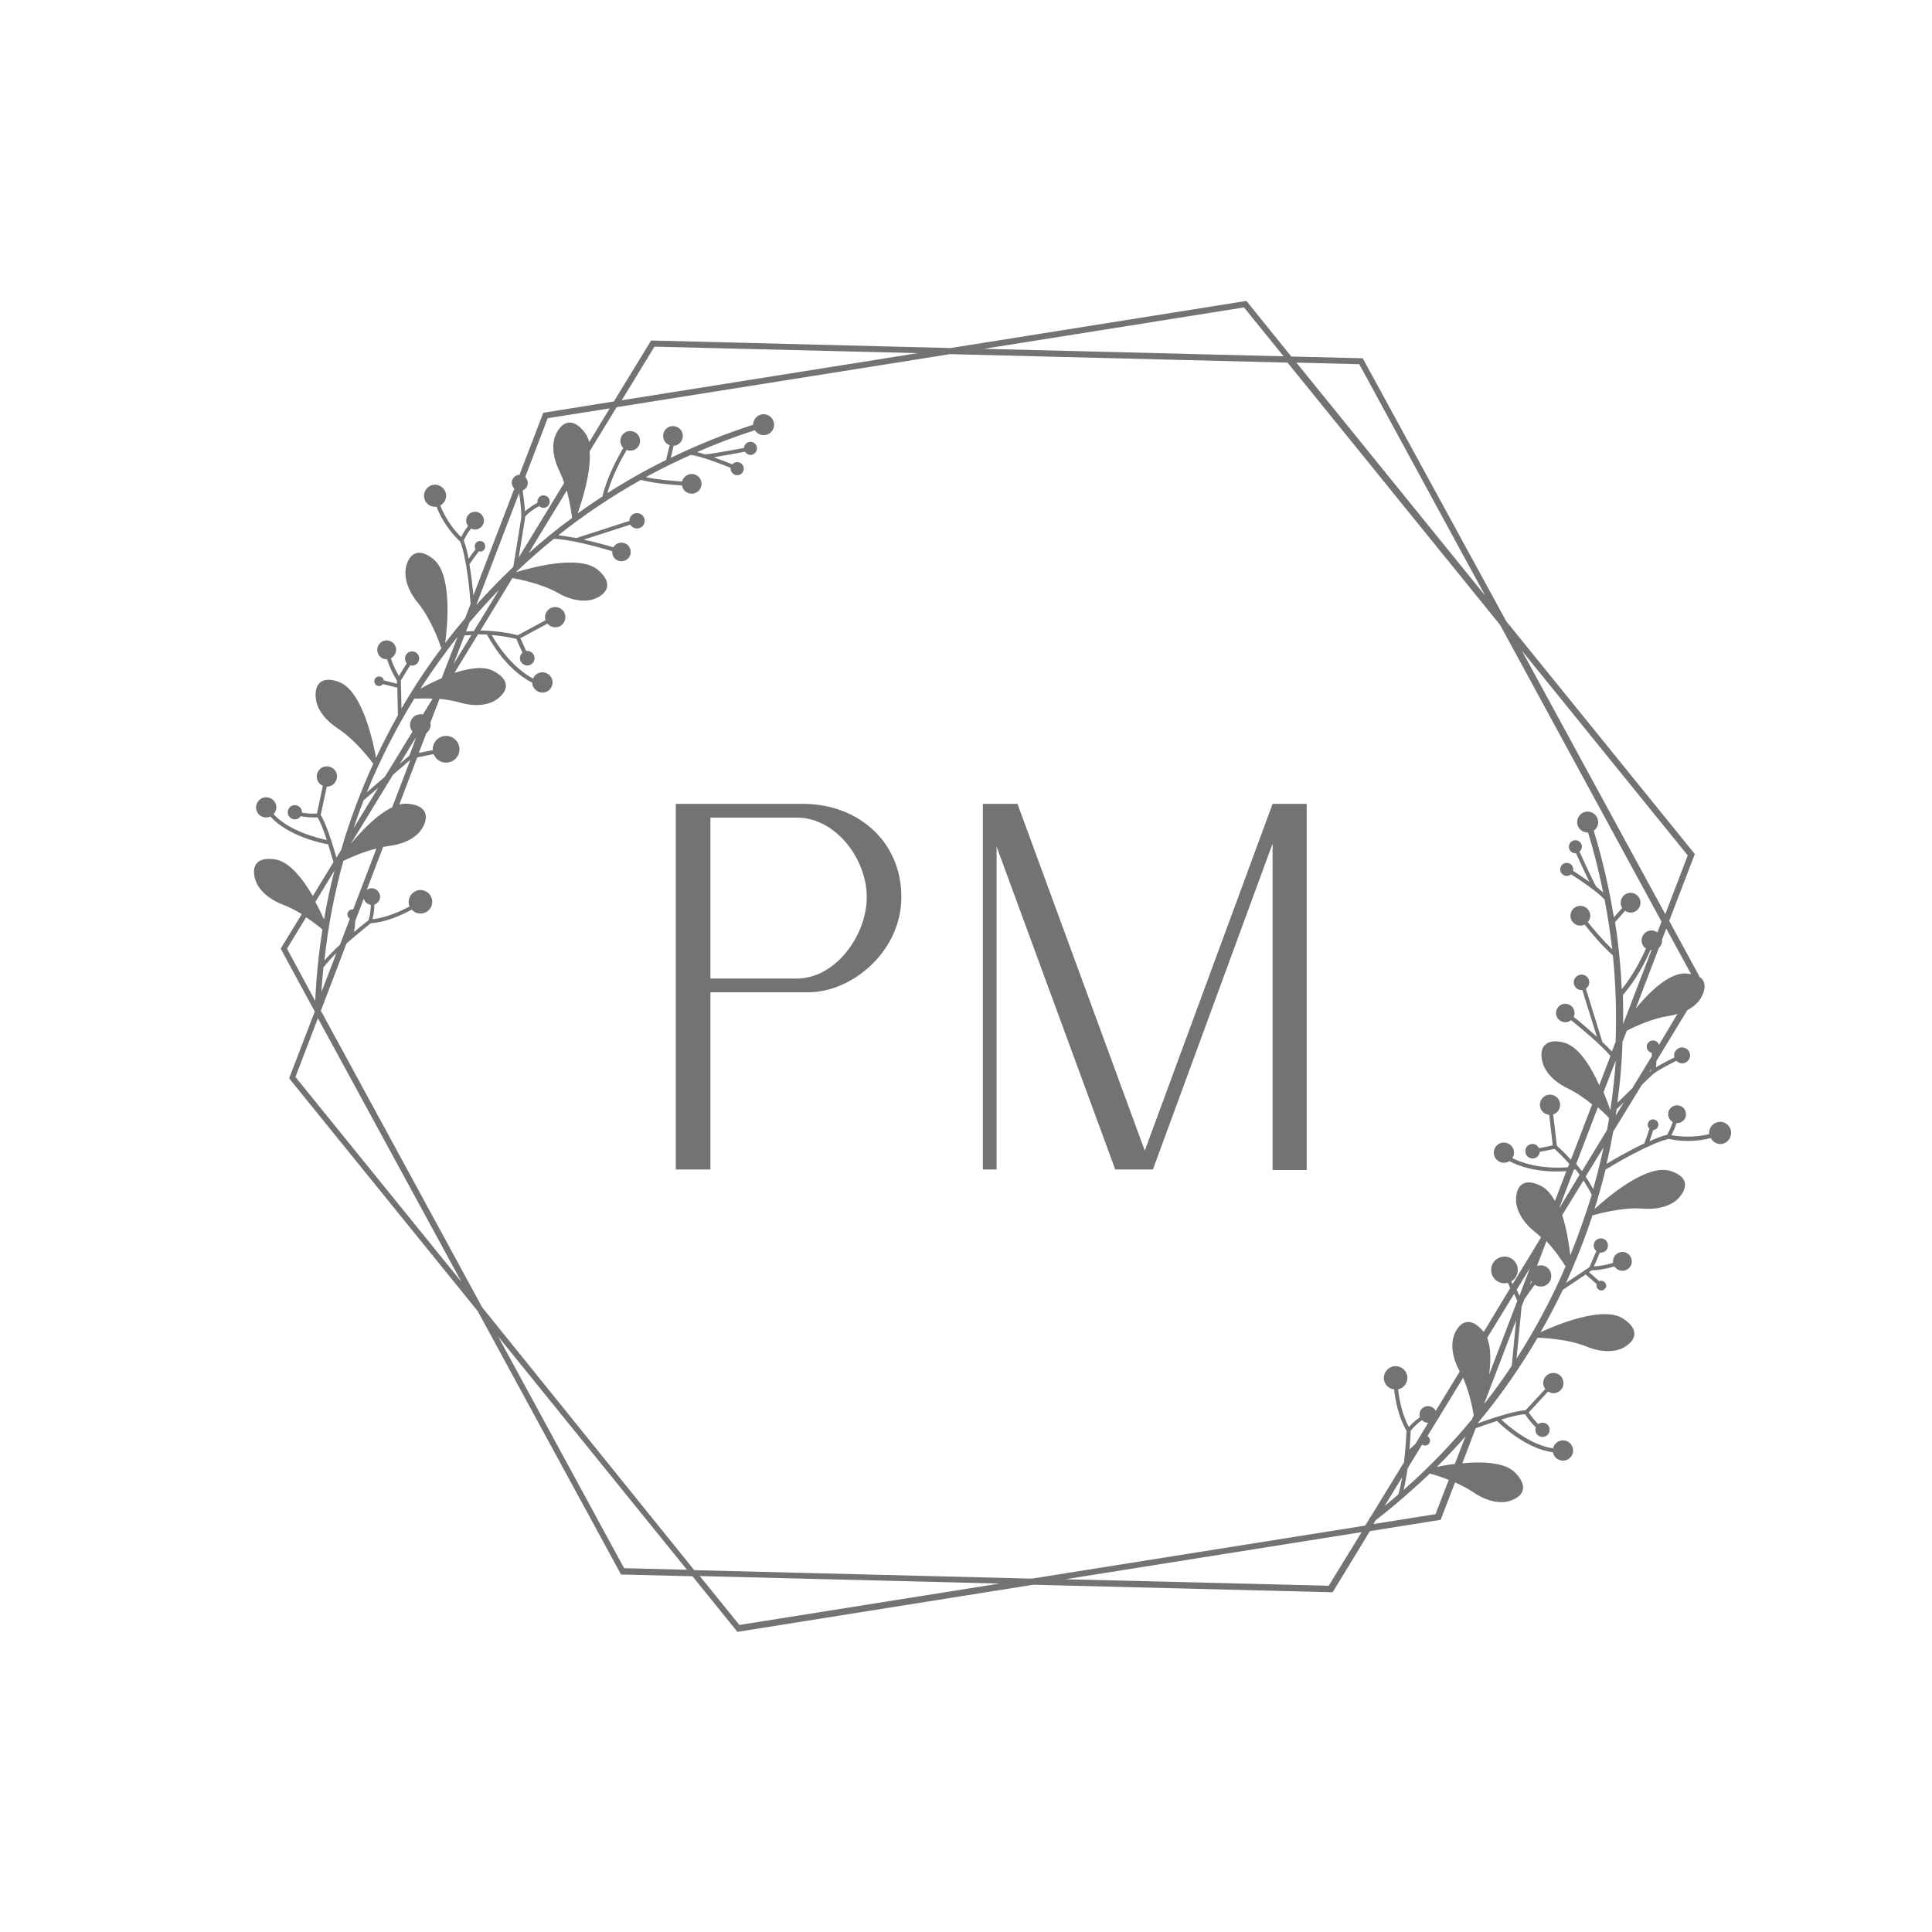<?xml version="1.0" encoding="UTF-8"?><svg xmlns="http://www.w3.org/2000/svg" xmlns:xlink="http://www.w3.org/1999/xlink" contentScriptType="text/ecmascript" width="810" zoomAndPan="magnify" contentStyleType="text/css" viewBox="0 0 810 810" height="810" preserveAspectRatio="xMidYMid meet" version="1.0"><defs><g><g id="glyph-0-0"><path d="M 21.348 0 L 35.867 0 L 35.867 -74.293 L 76.855 -74.293 C 95.43 -74.293 115.922 -91.586 115.922 -114.215 C 115.922 -137.484 97.777 -153.285 74.719 -153.285 L 21.348 -153.285 Z M 35.867 -80.059 L 35.867 -147.52 L 72.16 -147.52 C 88.172 -147.52 101.406 -130.441 101.406 -114.215 C 101.406 -97.992 88.172 -80.059 72.16 -80.059 Z M 35.867 -80.059 "/></g><g id="glyph-0-1"><path d="M 21.348 -153.285 L 21.348 0 L 27.113 0 L 27.113 -135.352 L 76.855 0 L 92.652 0 L 142.824 -136.633 L 142.824 0.215 L 157.125 0.215 L 157.125 -153.285 L 142.824 -153.285 L 89.238 -7.898 L 35.867 -153.285 Z M 21.348 -153.285 "/></g></g><clipPath id="clip-0"><path d="M 106 126.164 L 726 126.164 L 726 684.164 L 106 684.164 Z M 106 126.164 " clip-rule="nonzero"/></clipPath></defs><rect x="-81" width="972" fill="rgb(100%, 100%, 100%)" y="-81" height="972" fill-opacity="1"/><rect x="-81" width="972" fill="rgb(100%, 100%, 100%)" y="-81" height="972" fill-opacity="1"/><rect x="-81" width="972" fill="rgb(100%, 100%, 100%)" y="-81" height="972" fill-opacity="1"/><g clip-path="url(#clip-0)"><path fill="rgb(45.099%, 45.099%, 45.099%)" d="M 725.762 474.418 C 725.43 471.855 723.117 470.035 720.641 470.367 C 718.078 470.699 716.262 473.012 716.59 475.492 C 709.406 477.227 703.125 476.398 700.73 475.906 C 701.309 474.746 702.301 472.848 702.879 470.863 C 703.125 470.863 703.293 470.863 703.539 470.863 C 705.605 470.617 707.09 468.797 706.844 466.73 C 706.598 464.664 704.777 463.176 702.715 463.426 C 700.648 463.672 699.16 465.492 699.41 467.559 C 699.574 468.797 700.316 469.871 701.309 470.367 C 700.648 472.598 699.41 474.914 698.996 475.738 C 696.848 476.234 694.289 477.227 691.562 478.465 C 692.059 476.98 692.719 475.16 693.129 473.754 C 693.215 473.754 693.297 473.754 693.297 473.754 C 694.535 473.59 695.359 472.516 695.277 471.277 C 695.113 470.035 694.039 469.211 692.801 469.293 C 691.562 469.457 690.734 470.531 690.816 471.773 C 690.898 472.352 691.148 472.848 691.562 473.176 C 690.898 475.16 689.91 478.137 689.414 479.375 C 683.219 482.27 676.773 485.988 673.551 487.969 C 674.625 483.508 675.535 478.961 676.359 474.418 L 688.34 454.832 L 692.551 450.781 C 694.453 448.965 700.152 446.07 702.797 444.75 C 703.539 445.492 704.531 445.906 705.605 445.824 C 707.422 445.574 708.742 443.922 708.578 442.105 C 708.332 440.285 706.68 438.965 704.859 439.129 C 703.043 439.375 701.723 441.031 701.887 442.848 C 701.887 443.012 701.969 443.18 701.969 443.344 C 700.07 444.254 696.848 445.906 694.289 447.477 C 694.371 446.648 694.453 445.738 694.453 444.832 L 707.422 423.508 C 711.223 421.527 712.625 419.129 712.711 419.047 C 712.875 418.883 715.766 414.668 714.195 411.445 C 713.867 410.699 713.371 410.121 712.625 409.625 L 699.82 386.074 L 710.312 358.719 L 710.562 358.059 L 631.504 260.457 L 571.695 150.871 L 571.363 150.211 L 541.379 149.469 L 523.039 126.742 L 522.543 126.164 L 398.547 145.914 L 273.723 142.773 L 272.98 142.773 L 257.367 168.309 L 228.535 172.938 L 227.793 173.02 L 217.797 199.055 C 217.301 199.055 216.805 199.219 216.312 199.465 C 214.66 200.375 214.082 202.359 214.988 204.012 C 215.152 204.344 215.402 204.59 215.648 204.84 L 198.469 249.629 C 198.137 245.828 197.559 241.035 196.816 236.574 C 197.559 235.414 199.375 232.938 200.699 231.199 C 201.191 231.285 201.773 231.285 202.266 231.035 C 203.34 230.457 203.754 229.137 203.176 227.977 C 202.598 226.902 201.277 226.492 200.203 227.07 C 199.129 227.648 198.715 228.969 199.293 230.125 C 199.293 230.211 199.375 230.211 199.375 230.293 C 198.469 231.449 197.312 233.02 196.484 234.258 C 195.906 231.367 195.246 228.641 194.418 226.574 C 194.832 225.746 195.988 223.434 197.477 221.613 C 198.551 222.109 199.789 222.191 200.945 221.531 C 202.762 220.539 203.422 218.309 202.434 216.492 C 201.441 214.672 199.211 214.012 197.395 215.004 C 195.574 215.996 194.914 218.227 195.906 220.043 C 195.988 220.211 196.152 220.375 196.238 220.539 C 194.914 222.191 193.922 224.012 193.344 225.168 C 191.609 223.516 187.316 218.887 184.59 211.945 C 186.82 210.707 187.727 207.895 186.488 205.664 C 185.25 203.434 182.441 202.523 180.211 203.766 C 177.98 205.004 177.07 207.812 178.309 210.043 C 179.219 211.781 181.121 212.688 183.02 212.441 C 183.598 214.012 184.34 215.5 185.086 216.902 C 188.305 222.77 192.105 226.324 192.934 227.07 C 195.492 233.434 196.816 246.574 197.312 253.184 L 194.996 259.215 C 192.105 262.605 189.379 265.992 186.652 269.547 C 187.48 263.266 189.875 241.035 181.699 234.426 C 178.723 232.027 176.164 231.199 174.016 232.109 C 170.629 233.516 170.051 238.555 170.051 238.805 C 170.051 238.969 168.895 245.086 175.172 252.688 C 181.121 259.961 184.836 271.117 184.836 271.281 C 184.836 271.363 184.918 271.363 184.918 271.363 C 184.918 271.363 184.918 271.449 185 271.449 C 185 271.531 185.086 271.531 185.168 271.613 C 180.211 278.223 175.5 285.082 171.207 292.191 C 170.215 293.844 169.223 295.414 168.316 297.066 L 168.066 285.25 L 171.949 278.969 C 172.691 279.133 173.52 279.133 174.18 278.719 C 175.668 277.895 176.164 276.074 175.418 274.672 C 174.594 273.184 172.777 272.688 171.371 273.43 C 169.883 274.258 169.391 276.074 170.133 277.48 C 170.215 277.727 170.379 277.895 170.547 278.059 L 167.242 283.43 C 166.414 282.027 164.93 279.297 163.855 275.992 C 163.938 275.992 163.938 275.992 164.02 275.91 C 165.918 274.836 166.664 272.438 165.59 270.539 C 164.516 268.637 162.117 267.895 160.219 268.969 C 158.32 270.043 157.574 272.438 158.648 274.34 C 159.395 275.746 160.797 276.488 162.285 276.406 C 163.109 279.051 164.184 281.363 165.094 283.02 C 165.672 284.176 166.25 284.918 166.414 285.332 L 166.414 286.652 L 160.879 285.25 C 160.879 285 160.797 284.836 160.715 284.672 C 160.219 283.68 158.98 283.348 157.988 283.844 C 156.996 284.34 156.668 285.578 157.164 286.57 C 157.66 287.562 158.898 287.895 159.887 287.398 C 160.137 287.23 160.383 287.066 160.551 286.82 L 166.578 288.309 L 166.828 299.875 C 163.523 305.746 160.469 311.695 157.66 317.727 C 156.5 311.199 151.957 289.793 142.293 285.992 C 138.742 284.586 136.016 284.672 134.281 286.074 C 131.473 288.391 132.461 293.43 132.547 293.68 C 132.547 293.844 133.289 299.961 141.633 305.414 C 149.48 310.539 156.418 320.043 156.5 320.207 C 151.133 331.941 146.59 344.008 143.035 356.32 L 141.055 359.543 C 139.32 353.512 136.594 344.918 134.445 341.695 L 137.008 329.793 C 137.75 329.793 138.41 329.629 139.07 329.297 C 141.137 328.141 141.879 325.578 140.805 323.512 C 139.648 321.445 137.09 320.703 135.023 321.777 C 132.957 322.934 132.215 325.496 133.289 327.562 C 133.785 328.473 134.527 329.051 135.355 329.461 L 132.875 341.113 C 131.719 341.113 129.156 341.199 126.598 340.703 C 126.598 340.207 126.516 339.629 126.266 339.133 C 125.441 337.645 123.625 337.148 122.219 337.891 C 120.73 338.719 120.234 340.535 120.98 341.941 C 121.805 343.43 123.625 343.926 125.027 343.18 C 125.441 342.934 125.77 342.602 126.102 342.188 C 128.992 342.77 131.965 342.77 133.125 342.684 C 134.281 344.504 135.766 348.223 137.008 352.188 C 133.039 351.363 121.227 348.387 114.703 341.363 C 115.941 340.039 116.188 338.059 115.363 336.488 C 114.207 334.422 111.645 333.676 109.578 334.75 C 107.516 335.91 106.77 338.469 107.844 340.535 C 108.918 342.52 111.316 343.266 113.379 342.355 C 120.898 350.617 134.777 353.512 137.586 354.008 C 138.41 356.652 139.152 359.297 139.816 361.445 L 131.141 375.66 C 127.012 368.551 121.395 361.195 115.281 360.289 C 111.48 359.711 108.836 360.371 107.516 362.105 C 105.285 365 107.348 369.711 107.434 369.875 C 107.516 370.039 108.754 373.676 113.875 376.898 C 115.281 377.809 116.848 378.633 118.832 379.379 C 121.477 380.371 124.117 381.773 126.516 383.262 L 117.676 397.727 L 131.965 424.086 L 121.477 451.441 L 121.227 452.105 L 200.285 549.703 L 260.012 659.453 L 260.34 660.113 L 290.328 660.859 L 309.164 684.164 L 433.16 664.41 L 557.98 667.551 L 558.727 667.551 L 574.34 641.934 L 603.254 637.305 L 603.996 637.223 L 610.027 621.52 C 612.668 622.676 615.395 624.082 617.707 625.652 C 619.445 626.809 621.094 627.719 622.582 628.297 C 628.117 630.609 631.918 629.535 632 629.535 C 632.246 629.453 637.203 628.461 638.359 624.992 C 639.023 622.844 638.031 620.363 635.387 617.555 C 631.09 613.008 621.426 612.676 613.082 613.504 L 618.699 598.793 C 621.012 597.969 624.316 596.809 627.621 595.734 C 629.688 597.801 640.012 607.473 651.082 608.875 C 651.496 611.105 653.48 612.594 655.793 612.348 C 658.105 612.098 659.84 609.949 659.508 607.637 C 659.262 605.32 657.113 603.586 654.801 603.918 C 652.898 604.164 651.496 605.488 651.164 607.223 C 641.664 605.902 632.414 597.969 629.438 595.156 C 633.406 593.918 637.289 593.008 639.434 592.926 C 640.012 593.918 641.664 596.312 643.895 598.379 C 643.73 598.793 643.648 599.289 643.73 599.785 C 643.895 601.438 645.383 602.594 647.035 602.43 C 648.688 602.266 649.844 600.777 649.68 599.125 C 649.512 597.473 648.027 596.312 646.375 596.48 C 645.797 596.562 645.301 596.727 644.887 597.059 C 643.07 595.238 641.582 593.172 640.922 592.184 L 649.02 583.422 C 649.844 583.918 650.754 584.164 651.742 584.082 C 654.059 583.836 655.793 581.688 655.461 579.371 C 655.215 577.059 653.066 575.324 650.754 575.652 C 648.438 575.902 646.703 578.051 647.035 580.363 C 647.117 581.109 647.449 581.77 647.859 582.348 L 639.602 591.273 C 635.387 591.355 625.391 594.66 619.527 596.727 L 619.609 596.562 C 628.945 585.406 637.289 573.422 644.641 560.859 C 644.723 560.859 656.535 561.027 665.211 564.578 C 674.379 568.297 679.832 565.406 679.996 565.324 C 680.16 565.242 684.871 563.176 685.199 559.539 C 685.367 557.309 683.879 555.074 680.656 552.926 C 672.066 547.141 651.91 555.738 645.879 558.547 C 649.184 552.762 652.32 546.812 655.215 540.777 L 664.797 534.332 L 669.422 538.383 C 669.34 538.629 669.34 538.961 669.34 539.207 C 669.504 540.367 670.496 541.109 671.57 541.027 C 672.727 540.859 673.469 539.871 673.387 538.797 C 673.223 537.637 672.23 536.895 671.156 536.977 C 670.91 536.977 670.742 537.059 670.496 537.141 L 666.199 533.34 L 667.273 532.598 C 667.688 532.598 668.68 532.516 669.918 532.434 C 671.734 532.184 674.215 531.77 676.855 530.945 C 677.684 532.184 679.086 532.926 680.656 532.762 C 682.805 532.516 684.375 530.531 684.125 528.383 C 683.879 526.234 681.895 524.664 679.75 524.91 C 677.602 525.16 676.031 527.145 676.277 529.293 C 676.277 529.375 676.277 529.375 676.277 529.457 C 672.973 530.531 669.918 530.863 668.266 530.945 L 670.742 525.16 C 670.992 525.16 671.238 525.242 671.488 525.16 C 673.141 524.992 674.297 523.508 674.129 521.855 C 673.965 520.199 672.48 519.043 670.828 519.211 C 669.176 519.375 668.02 520.863 668.184 522.516 C 668.266 523.34 668.68 524.004 669.258 524.5 L 666.367 531.273 L 656.535 537.887 C 657.359 536.152 658.105 534.414 658.848 532.68 C 662.152 525.078 665.125 517.309 667.688 509.457 C 667.77 509.457 667.77 509.457 667.852 509.457 C 667.852 509.457 667.934 509.457 667.934 509.457 C 668.02 509.457 668.02 509.457 668.102 509.457 C 668.184 509.457 679.5 505.984 688.836 506.73 C 698.75 507.473 703.043 503.012 703.125 502.93 C 703.293 502.762 707.094 499.375 706.348 495.82 C 705.852 493.59 703.703 491.938 700.07 490.863 C 689.992 487.969 673.223 502.598 668.512 506.895 C 670.25 501.441 671.734 495.988 673.141 490.367 C 676.609 488.219 691.645 479.293 699.656 477.477 C 700.73 477.723 705.77 478.879 712.461 478.055 C 713.949 477.887 715.602 477.559 717.254 477.145 C 718.078 478.797 719.98 479.871 721.879 479.625 C 724.191 479.293 726.008 476.98 725.762 474.418 Z M 675.121 465.492 C 674.543 463.672 673.551 460.945 672.312 457.887 L 677.434 444.582 C 676.938 451.523 676.195 458.551 675.121 465.492 Z M 677.352 467.805 C 677.52 466.895 677.684 465.988 677.766 465.078 L 680.82 462.102 Z M 692.141 448.965 C 691.973 449.129 691.727 449.293 691.562 449.375 L 692.387 448.055 C 692.305 448.383 692.223 448.715 692.141 448.965 Z M 695.527 438.055 C 695.195 436.898 693.957 436.07 692.719 436.234 C 691.312 436.402 690.238 437.723 690.406 439.129 C 690.57 440.285 691.395 441.195 692.469 441.359 C 692.551 441.773 692.551 442.27 692.551 442.766 L 684.293 456.316 L 678.098 462.352 C 679.254 453.922 679.996 445.41 680.242 436.816 L 682.062 432.105 C 685.613 430.285 692.801 426.98 699.41 425.988 C 700.812 425.742 702.137 425.492 703.293 425.078 Z M 680.41 417.145 C 686.027 410.781 689.992 402.93 691.973 398.305 C 692.141 398.305 692.305 398.387 692.387 398.387 L 680.492 429.375 C 680.574 425.328 680.492 421.195 680.41 417.145 Z M 708.992 408.387 C 708.332 408.305 707.672 408.219 706.926 408.137 C 699.82 407.727 691.48 415.906 685.777 422.848 L 695.527 397.312 C 696.434 396.484 697.012 395.164 696.848 393.84 L 698.582 389.297 Z M 707.586 358.637 L 698.172 383.262 L 638.031 272.77 Z M 569.879 152.691 L 622.664 249.711 L 543.527 152.031 Z M 521.551 128.891 L 538.156 149.387 L 412.508 146.246 Z M 274.387 145.336 L 384.75 148.062 L 260.672 167.812 Z M 219.531 205.418 C 221.184 204.508 221.762 202.523 220.855 200.871 C 220.688 200.539 220.441 200.211 220.195 200.043 L 229.609 175.336 L 255.633 171.203 L 247.043 185.336 C 246.629 183.766 245.969 182.359 245.059 181.203 C 242.664 178.145 240.352 176.824 238.121 177.234 C 234.566 177.812 232.832 182.691 232.75 182.855 C 232.668 183.02 230.188 188.723 234.566 197.566 C 235.312 199.137 235.973 200.789 236.551 202.441 L 217.469 233.762 L 220.027 217.977 C 220.109 217.648 220.109 217.234 220.109 216.738 C 221.352 215.004 224.16 213.184 226.059 212.191 C 226.883 212.938 228.125 213.184 229.113 212.605 C 230.355 211.945 230.852 210.293 230.188 209.055 C 229.527 207.812 227.875 207.316 226.637 207.977 C 225.645 208.559 225.148 209.715 225.316 210.789 C 223.746 211.613 221.68 212.938 220.109 214.426 C 219.945 211.449 219.449 207.812 219.121 205.746 C 219.203 205.5 219.367 205.5 219.531 205.418 Z M 239.855 217.152 C 233.492 221.781 227.465 226.738 221.598 231.945 L 237.625 205.664 C 239.027 210.707 239.605 215.5 239.855 217.152 Z M 217.633 206.738 C 218.129 209.879 218.789 215.25 218.457 217.648 L 215.238 237.398 L 214.906 237.977 C 209.621 242.938 204.582 248.227 199.707 253.598 Z M 196.898 260.871 C 200.863 256.242 204.91 251.695 209.207 247.316 L 198.633 264.59 C 197.559 264.59 196.484 264.672 195.41 264.754 Z M 197.641 266.242 L 190.125 278.473 L 194.75 266.406 C 195.742 266.324 196.648 266.324 197.641 266.242 Z M 191.859 266.984 L 185.168 284.34 C 181.781 285.828 178.641 287.398 176.246 288.719 C 181.121 281.281 186.242 274.008 191.859 266.984 Z M 173.684 292.934 C 175.336 292.852 178.145 292.77 181.367 292.934 L 177.32 299.547 C 176.328 299.297 175.254 299.465 174.262 299.961 C 172.113 301.117 171.289 303.844 172.445 305.992 C 172.609 306.238 172.777 306.488 172.941 306.734 L 161.375 325.66 L 153.777 332.191 C 159.309 318.555 166 305.414 173.684 292.934 Z M 174.43 309.051 C 173.52 311.941 172.281 315.164 171.621 316.816 L 167.57 320.289 Z M 152.453 335.496 L 158.566 330.289 L 148.242 347.23 C 149.562 343.266 150.969 339.297 152.453 335.496 Z M 164.762 324.836 L 172.031 318.555 L 164.434 338.469 C 157.988 341.527 151.379 348.555 147.086 353.758 Z M 143.945 360.949 C 145.762 360.039 151.547 357.312 157.824 355.742 L 148.074 381.277 C 147.664 381.195 147.168 381.277 146.754 381.527 C 145.762 382.105 145.348 383.344 145.926 384.418 C 146.094 384.75 146.34 385 146.672 385.164 L 142.539 396.07 C 140.227 398.223 137.914 400.535 136.016 402.684 C 137.5 388.387 140.227 374.504 143.945 360.949 Z M 155.43 379.379 C 155.512 382.188 154.766 385 154.52 385.824 C 153.777 386.402 151.379 388.223 148.406 390.781 C 148.652 389.543 148.902 387.973 148.902 386.238 L 152.535 376.734 C 152.617 376.98 152.703 377.312 152.867 377.559 C 153.363 378.551 154.355 379.215 155.43 379.379 Z M 141.055 399.543 L 134.777 415.906 C 134.941 412.434 135.27 408.965 135.602 405.574 C 137.09 403.676 138.988 401.609 141.055 399.543 Z M 140.227 365 C 138.492 371.773 137.008 378.633 135.848 385.492 C 134.941 383.43 133.703 380.867 132.215 378.141 Z M 120.32 397.727 L 128.332 384.586 C 131.387 386.566 133.867 388.551 135.188 389.707 C 133.617 399.625 132.629 409.543 132.133 419.625 Z M 123.871 451.523 L 133.289 426.898 L 193.43 537.391 Z M 261.664 657.469 L 208.875 560.363 L 288.016 658.129 Z M 309.988 681.27 L 293.387 660.773 L 419.035 663.914 Z M 557.074 664.824 L 446.707 662.098 L 570.871 642.348 Z M 601.848 634.824 L 575.824 638.957 L 576.816 637.305 C 584.746 631.188 592.266 624.66 599.453 617.801 C 601.105 618.215 604.078 619.125 607.383 620.445 Z M 580.535 631.355 L 587.887 619.289 C 587.391 622.016 586.895 624.496 586.234 626.562 C 584.336 628.215 582.434 629.785 580.535 631.355 Z M 609.945 613.75 C 607.051 614.082 604.41 614.578 602.426 614.992 C 606.555 610.859 610.523 606.645 614.402 602.266 Z M 617.047 595.156 C 608.375 605.652 598.793 615.57 588.465 624.66 C 589.125 621.934 589.703 618.793 590.117 615.652 L 596.23 605.652 C 596.645 605.984 597.141 606.066 597.719 606.066 C 598.875 605.902 599.699 604.91 599.535 603.754 C 599.453 603.008 599.039 602.43 598.461 602.098 L 613.414 577.637 C 616.055 583.668 617.379 590.445 617.875 593.422 Z M 590.941 607.719 C 591.273 603.836 591.438 600.777 591.438 599.867 C 591.934 599.207 593.836 596.977 596.148 595.406 C 596.809 596.066 597.719 596.562 598.793 596.48 L 593.34 605.488 C 592.43 606.23 591.605 606.977 590.941 607.719 Z M 621.758 558.051 C 619.277 555.16 616.883 553.836 614.652 554.332 C 611.102 555.074 609.531 559.953 609.531 560.117 C 609.449 560.363 607.133 566.066 611.926 574.828 C 611.926 574.91 612.008 574.91 612.008 574.992 L 601.93 591.52 C 601.27 590.199 599.863 589.371 598.297 589.539 C 596.312 589.785 594.91 591.52 595.156 593.504 C 595.156 593.754 595.238 593.918 595.32 594.164 C 593.34 595.488 591.688 597.223 590.695 598.297 C 587.887 593.172 586.648 586.895 586.152 582.512 C 588.629 582.016 590.281 579.621 590.035 577.141 C 589.703 574.414 587.227 572.512 584.582 572.762 C 581.855 573.09 579.957 575.57 580.203 578.215 C 580.453 580.531 582.27 582.266 584.5 582.512 C 584.996 587.305 586.398 594.332 589.703 599.867 C 589.621 601.105 589.375 606.809 588.629 613.09 L 574.668 635.898 C 574.586 635.98 574.586 635.98 574.504 636.066 C 574.172 636.312 574.09 636.645 574.008 636.973 L 572.355 639.617 L 432.582 661.848 L 291.07 658.297 L 202.184 548.133 L 134.527 423.758 L 145.266 395.578 C 149.977 391.363 154.52 387.891 155.43 387.062 C 161.871 386.652 168.398 383.676 172.609 381.363 C 174.098 383.016 176.574 383.512 178.641 382.438 C 181.035 381.113 181.945 378.141 180.625 375.742 C 179.301 373.344 176.328 372.438 173.934 373.758 C 171.703 375 170.711 377.727 171.703 380.039 C 167.82 382.105 161.953 384.75 156.172 385.41 C 156.5 384.008 156.996 381.691 156.914 379.297 C 157.078 379.215 157.328 379.129 157.492 379.047 C 159.227 378.141 159.891 375.988 158.898 374.254 C 157.988 372.52 155.84 371.859 154.105 372.852 C 154.023 372.934 153.941 373.016 153.777 373.016 L 160.633 355.082 C 161.457 354.918 162.285 354.832 163.027 354.668 C 172.859 353.512 176.246 348.387 176.41 348.141 C 176.492 348.059 179.633 343.926 178.145 340.621 C 177.238 338.555 174.84 337.312 171.039 336.984 C 169.883 336.898 168.645 336.984 167.406 337.312 L 174.922 317.562 L 181.781 316.156 C 181.863 316.406 181.945 316.652 182.109 316.816 C 183.598 319.547 186.984 320.539 189.711 319.051 C 192.438 317.562 193.43 314.172 191.941 311.445 C 190.453 308.719 187.066 307.727 184.34 309.215 C 182.359 310.289 181.285 312.438 181.449 314.504 L 175.586 315.66 L 178.805 307.312 C 180.211 306.238 180.789 304.586 180.457 302.934 L 184.258 293.016 C 187.066 293.266 190.043 293.762 192.684 294.504 C 202.184 297.316 207.305 293.844 207.555 293.68 C 207.719 293.598 212.098 291.035 212.098 287.48 C 212.098 285.25 210.363 283.184 206.977 281.363 C 202.844 279.133 196.648 280.125 190.535 282.109 L 200.367 265.992 C 201.688 265.992 202.93 265.992 204.168 266.074 C 211.023 278.555 218.707 284.008 223.168 286.242 C 223.168 286.902 223.332 287.562 223.664 288.141 C 224.82 290.207 227.379 290.953 229.445 289.879 C 231.512 288.719 232.254 286.156 231.18 284.094 C 230.023 282.027 227.465 281.281 225.398 282.355 C 224.488 282.852 223.828 283.598 223.496 284.504 C 219.367 282.273 212.43 277.148 206.148 266.242 C 211.355 266.656 215.32 267.562 216.559 267.895 C 217.055 269.301 218.211 271.777 219.035 273.68 C 217.965 274.59 217.633 276.16 218.375 277.398 C 219.203 278.887 221.02 279.465 222.508 278.637 C 223.992 277.812 224.57 275.992 223.746 274.504 C 223.086 273.348 221.844 272.77 220.605 272.934 C 219.781 271.199 218.789 268.887 218.211 267.562 L 229.527 261.449 C 230.766 263.02 232.996 263.43 234.816 262.523 C 236.879 261.367 237.625 258.805 236.551 256.738 C 235.395 254.672 232.832 253.926 230.766 255.004 C 228.949 255.992 228.125 258.141 228.703 260.043 L 217.055 266.324 C 215.566 265.91 209.207 264.422 201.441 264.34 L 214.824 242.359 C 217.633 242.855 227.051 244.672 233.988 248.637 C 242.582 253.516 248.363 251.367 248.609 251.281 C 248.777 251.281 253.648 249.797 254.477 246.242 C 254.973 244.012 253.734 241.613 250.84 239.051 C 243.324 232.441 223.414 237.73 216.395 239.879 L 216.559 239.629 C 221.598 234.836 226.801 230.293 232.172 225.91 C 238.781 226.078 250.262 229.137 256.707 231.117 C 256.625 231.863 256.789 232.605 257.121 233.266 C 258.109 235.168 260.508 235.828 262.406 234.836 C 264.309 233.844 264.969 231.449 263.977 229.547 C 262.984 227.648 260.59 226.984 258.688 227.977 C 258.027 228.309 257.531 228.887 257.203 229.465 C 253.898 228.473 249.273 227.234 244.727 226.242 L 264.223 219.961 C 265.133 221.449 267.031 222.027 268.602 221.203 C 270.172 220.375 270.75 218.391 269.926 216.82 C 269.098 215.25 267.117 214.672 265.547 215.5 C 264.473 216.078 263.812 217.234 263.895 218.391 L 241.59 225.582 C 238.863 225.086 236.301 224.672 234.07 224.426 C 244.895 215.828 256.457 208.062 268.684 201.203 C 274.055 202.605 281.488 203.27 285.949 203.516 C 286.031 204.012 286.117 204.426 286.363 204.84 C 287.438 206.82 290 207.566 291.98 206.492 C 293.965 205.418 294.707 202.855 293.633 200.871 C 292.559 198.887 290 198.145 288.016 199.219 C 286.941 199.797 286.281 200.789 285.949 201.863 C 281.984 201.613 275.707 201.121 270.75 200.043 C 271.164 199.797 271.578 199.633 271.988 199.383 C 277.773 196.242 283.719 193.352 289.668 190.707 C 294.293 191.367 302.887 194.754 306.355 196.16 C 306.273 196.738 306.355 197.234 306.684 197.812 C 307.43 199.137 309.082 199.633 310.402 198.887 C 311.723 198.145 312.219 196.492 311.477 195.168 C 310.734 193.848 309.082 193.352 307.758 194.094 C 307.512 194.262 307.262 194.426 307.016 194.672 C 305.363 194.012 302.391 192.855 299.25 191.699 C 302.887 191.121 308.422 190.129 312.301 189.383 C 313.047 190.625 314.699 191.121 315.938 190.375 C 317.258 189.633 317.754 187.98 317.012 186.656 C 316.27 185.336 314.617 184.84 313.293 185.582 C 312.469 186.078 311.973 186.906 311.891 187.812 C 305.363 189.055 296.691 190.543 295.699 190.457 L 295.699 190.543 C 294.461 190.129 293.301 189.797 292.23 189.551 C 300.16 186.078 308.254 183.02 316.434 180.375 C 317.672 182.277 320.152 183.02 322.215 181.945 C 324.363 180.789 325.191 178.145 324.031 175.996 C 322.875 173.848 320.234 173.02 318.086 174.18 C 316.598 175.004 315.773 176.492 315.773 178.062 C 304.043 181.863 292.477 186.492 281.242 191.945 L 282.398 186.906 C 282.977 186.906 283.555 186.738 284.133 186.41 C 286.117 185.336 286.859 182.773 285.785 180.789 C 284.711 178.805 282.148 178.062 280.168 179.137 C 278.184 180.211 277.441 182.773 278.516 184.758 C 279.012 185.664 279.836 186.328 280.746 186.656 L 279.258 192.855 C 276.367 194.262 273.559 195.746 270.75 197.234 C 265.297 200.211 259.93 203.352 254.641 206.738 C 256.707 199.465 260.426 192.523 262.738 188.641 C 263.812 189.055 265.051 189.055 266.207 188.477 C 268.188 187.402 268.934 184.84 267.859 182.855 C 266.785 180.871 264.223 180.129 262.242 181.203 C 260.258 182.277 259.516 184.84 260.59 186.82 C 260.754 187.234 261.086 187.566 261.332 187.812 C 258.773 192.109 254.559 199.879 252.574 208.145 C 249.023 210.457 245.637 212.773 242.168 215.25 C 244.066 209.879 247.867 198.145 247.207 189.219 L 258.523 170.707 L 398.297 148.477 L 539.809 152.031 L 628.945 262.027 L 696.602 386.402 L 694.867 390.949 C 694.039 390.289 692.965 389.957 691.891 390.121 C 689.66 390.371 688.008 392.438 688.258 394.75 C 688.422 395.988 689.082 397.062 690.074 397.727 C 688.176 401.941 684.703 408.883 679.914 414.75 C 679.664 408.551 679.168 402.352 678.426 396.156 C 678.098 393.016 677.602 389.793 677.105 386.652 L 681.316 381.859 C 682.145 382.438 683.137 382.684 684.125 382.602 C 686.355 382.355 688.008 380.289 687.762 377.973 C 687.512 375.742 685.449 374.09 683.137 374.336 C 680.906 374.586 679.254 376.652 679.5 378.965 C 679.582 379.625 679.832 380.203 680.078 380.699 L 676.609 384.586 C 674.625 372.27 671.816 360.121 668.184 348.305 C 669.422 347.395 670.25 345.824 670 344.172 C 669.754 341.777 667.523 340.039 665.125 340.289 C 662.73 340.535 660.996 342.77 661.242 345.164 C 661.492 347.48 663.559 349.133 665.789 349.047 C 668.348 357.23 670.414 365.66 672.148 374.172 C 671.32 373.43 670.332 372.602 669.34 371.859 C 668.68 371.113 664.961 363.098 662.234 357.066 C 662.895 356.488 663.309 355.578 663.227 354.668 C 663.062 353.18 661.656 352.105 660.168 352.273 C 658.684 352.438 657.609 353.844 657.773 355.328 C 657.938 356.816 659.262 357.891 660.75 357.727 C 662.398 361.281 664.715 366.402 666.367 369.711 C 663.641 367.809 660.996 366.074 659.508 365.082 C 659.59 364.75 659.59 364.504 659.59 364.172 C 659.426 362.684 658.023 361.609 656.535 361.777 C 655.047 361.941 653.973 363.348 654.141 364.832 C 654.305 366.32 655.707 367.395 657.195 367.23 C 657.773 367.148 658.27 366.898 658.684 366.57 C 661.82 368.551 669.586 373.676 672.727 377.148 C 673.965 383.594 674.957 390.121 675.781 396.652 C 675.867 397.062 675.867 397.559 675.949 397.973 C 672.23 394.504 668.184 389.707 665.703 386.57 C 666.449 385.742 666.859 384.586 666.695 383.43 C 666.449 381.195 664.383 379.543 662.07 379.793 C 659.84 380.039 658.188 382.105 658.434 384.418 C 658.684 386.652 660.746 388.305 663.062 388.055 C 663.559 387.973 663.969 387.809 664.383 387.645 C 667.191 391.195 671.984 396.898 676.195 400.535 C 677.434 412.602 677.766 424.668 677.352 436.73 L 675.781 440.863 C 674.625 439.625 673.305 438.219 671.816 436.898 L 664.879 414.5 C 665.871 413.84 666.449 412.684 666.281 411.445 C 666.035 409.625 664.465 408.387 662.648 408.633 C 660.832 408.883 659.59 410.453 659.84 412.27 C 660.004 414.004 661.574 415.246 663.391 415.078 L 669.504 434.668 C 666.035 431.527 662.484 428.469 659.758 426.32 C 660.086 425.656 660.168 424.996 660.086 424.254 C 659.84 422.105 657.938 420.617 655.793 420.863 C 653.645 421.113 652.156 423.012 652.406 425.164 C 652.652 427.312 654.551 428.797 656.699 428.551 C 657.445 428.469 658.188 428.137 658.684 427.723 C 663.227 431.359 670.742 437.641 675.203 442.684 L 670.496 454.996 C 667.027 447.227 661.82 438.633 655.543 437.062 C 651.828 436.152 649.184 436.566 647.613 438.219 C 645.137 440.863 646.785 445.738 646.871 445.906 C 646.953 446.152 648.438 452.105 657.445 456.402 C 661.078 458.137 664.629 460.699 667.523 463.012 L 658.602 486.234 C 655.793 483.094 653.477 481.027 652.734 480.367 L 651.164 467.227 C 653.066 466.648 654.305 464.746 654.059 462.684 C 653.809 460.367 651.66 458.715 649.348 458.965 C 647.035 459.211 645.383 461.359 645.629 463.672 C 645.879 465.738 647.531 467.227 649.512 467.391 L 651 480.203 C 649.598 480.531 647.117 481.027 645.219 481.359 C 644.641 480.203 643.484 479.457 642.16 479.625 C 640.508 479.789 639.27 481.359 639.516 483.012 C 639.684 484.664 641.254 485.906 642.906 485.656 C 644.309 485.492 645.465 484.336 645.547 482.93 C 647.613 482.516 650.258 482.02 651.742 481.691 C 652.57 482.434 655.047 484.664 657.938 487.969 L 657.359 489.375 C 645.715 490.203 638.113 487.559 634.066 485.574 C 634.562 484.746 634.809 483.84 634.727 482.766 C 634.477 480.449 632.332 478.797 630.016 479.047 C 627.703 479.293 626.051 481.441 626.301 483.754 C 626.547 486.07 628.695 487.723 631.008 487.473 C 631.668 487.391 632.332 487.145 632.824 486.812 C 636.793 488.961 644.555 491.773 656.699 491.027 L 651.91 503.508 C 650.34 500.699 648.438 498.383 646.125 497.227 C 642.656 495.492 640.012 495.242 638.113 496.566 C 635.141 498.633 635.637 503.754 635.637 503.836 C 635.637 504.086 635.801 510.285 643.484 516.48 C 644.391 517.145 645.219 517.969 646.043 518.715 L 645.879 519.125 L 634.148 538.383 L 633.652 537.227 C 635.469 536.152 636.543 534.004 636.297 531.77 C 635.965 528.715 633.156 526.48 630.102 526.895 C 627.043 527.227 624.812 530.035 625.227 533.094 C 625.555 536.152 628.363 538.383 631.422 537.969 C 631.668 537.969 631.918 537.887 632.164 537.805 L 633.156 540.035 L 622.086 558.383 C 622.004 558.297 621.922 558.133 621.758 558.051 Z M 660.582 490.285 C 661.16 491.027 661.738 491.773 662.234 492.516 L 653.891 506.316 C 653.891 506.316 653.891 506.234 653.809 506.234 L 659.84 490.367 C 660.086 490.367 660.336 490.367 660.582 490.285 Z M 642.242 537.473 C 641.996 537.805 641.664 538.215 641.418 538.547 L 641.996 537.059 C 642.078 537.141 642.16 537.309 642.242 537.473 Z M 623.492 560.941 L 634.809 542.43 L 636.129 545.406 L 624.316 576.316 C 625.062 570.695 625.145 564.992 623.492 560.941 Z M 635.883 540.695 L 641.418 531.688 L 637.039 543.258 Z M 633.816 572.598 C 630.184 578.133 626.301 583.504 622.168 588.711 L 635.637 553.504 Z M 635.801 569.621 L 637.949 547.719 L 639.105 544.746 C 640.344 542.926 641.996 540.531 643.484 538.629 C 644.309 539.207 645.383 539.457 646.457 539.375 C 648.934 539.125 650.668 536.895 650.34 534.414 C 650.09 531.938 647.859 530.199 645.383 530.531 C 645.051 530.531 644.723 530.695 644.391 530.777 L 648.355 520.367 C 652.074 524.332 655.047 528.797 656.371 530.945 C 650.668 544.25 643.73 557.309 635.801 569.621 Z M 658.352 526.316 C 657.855 521.855 656.867 515.324 654.965 509.457 L 663.887 494.914 C 665.125 496.812 666.281 498.797 667.355 500.945 C 664.715 509.457 661.738 517.969 658.352 526.316 Z M 667.934 498.547 C 666.945 496.73 665.871 494.914 664.797 493.258 L 672.312 481.027 C 671.074 486.895 669.586 492.762 667.934 498.547 Z M 663.227 491.027 C 662.398 489.953 661.574 488.879 660.832 487.969 L 669.918 464.25 C 672.645 466.648 674.461 468.551 674.461 468.633 C 674.461 468.633 674.543 468.715 674.625 468.715 C 674.379 470.449 674.047 472.188 673.719 473.84 Z M 663.227 491.027 " fill-opacity="1" fill-rule="nonzero"/></g><g fill="rgb(45.099%, 45.099%, 45.099%)" fill-opacity="1"><use x="261.983" y="490.307" xmlns:xlink="http://www.w3.org/1999/xlink" xlink:href="#glyph-0-0" xlink:type="simple" xlink:actuate="onLoad" xlink:show="embed"/></g><g fill="rgb(45.099%, 45.099%, 45.099%)" fill-opacity="1"><use x="390.716" y="490.307" xmlns:xlink="http://www.w3.org/1999/xlink" xlink:href="#glyph-0-1" xlink:type="simple" xlink:actuate="onLoad" xlink:show="embed"/></g></svg>